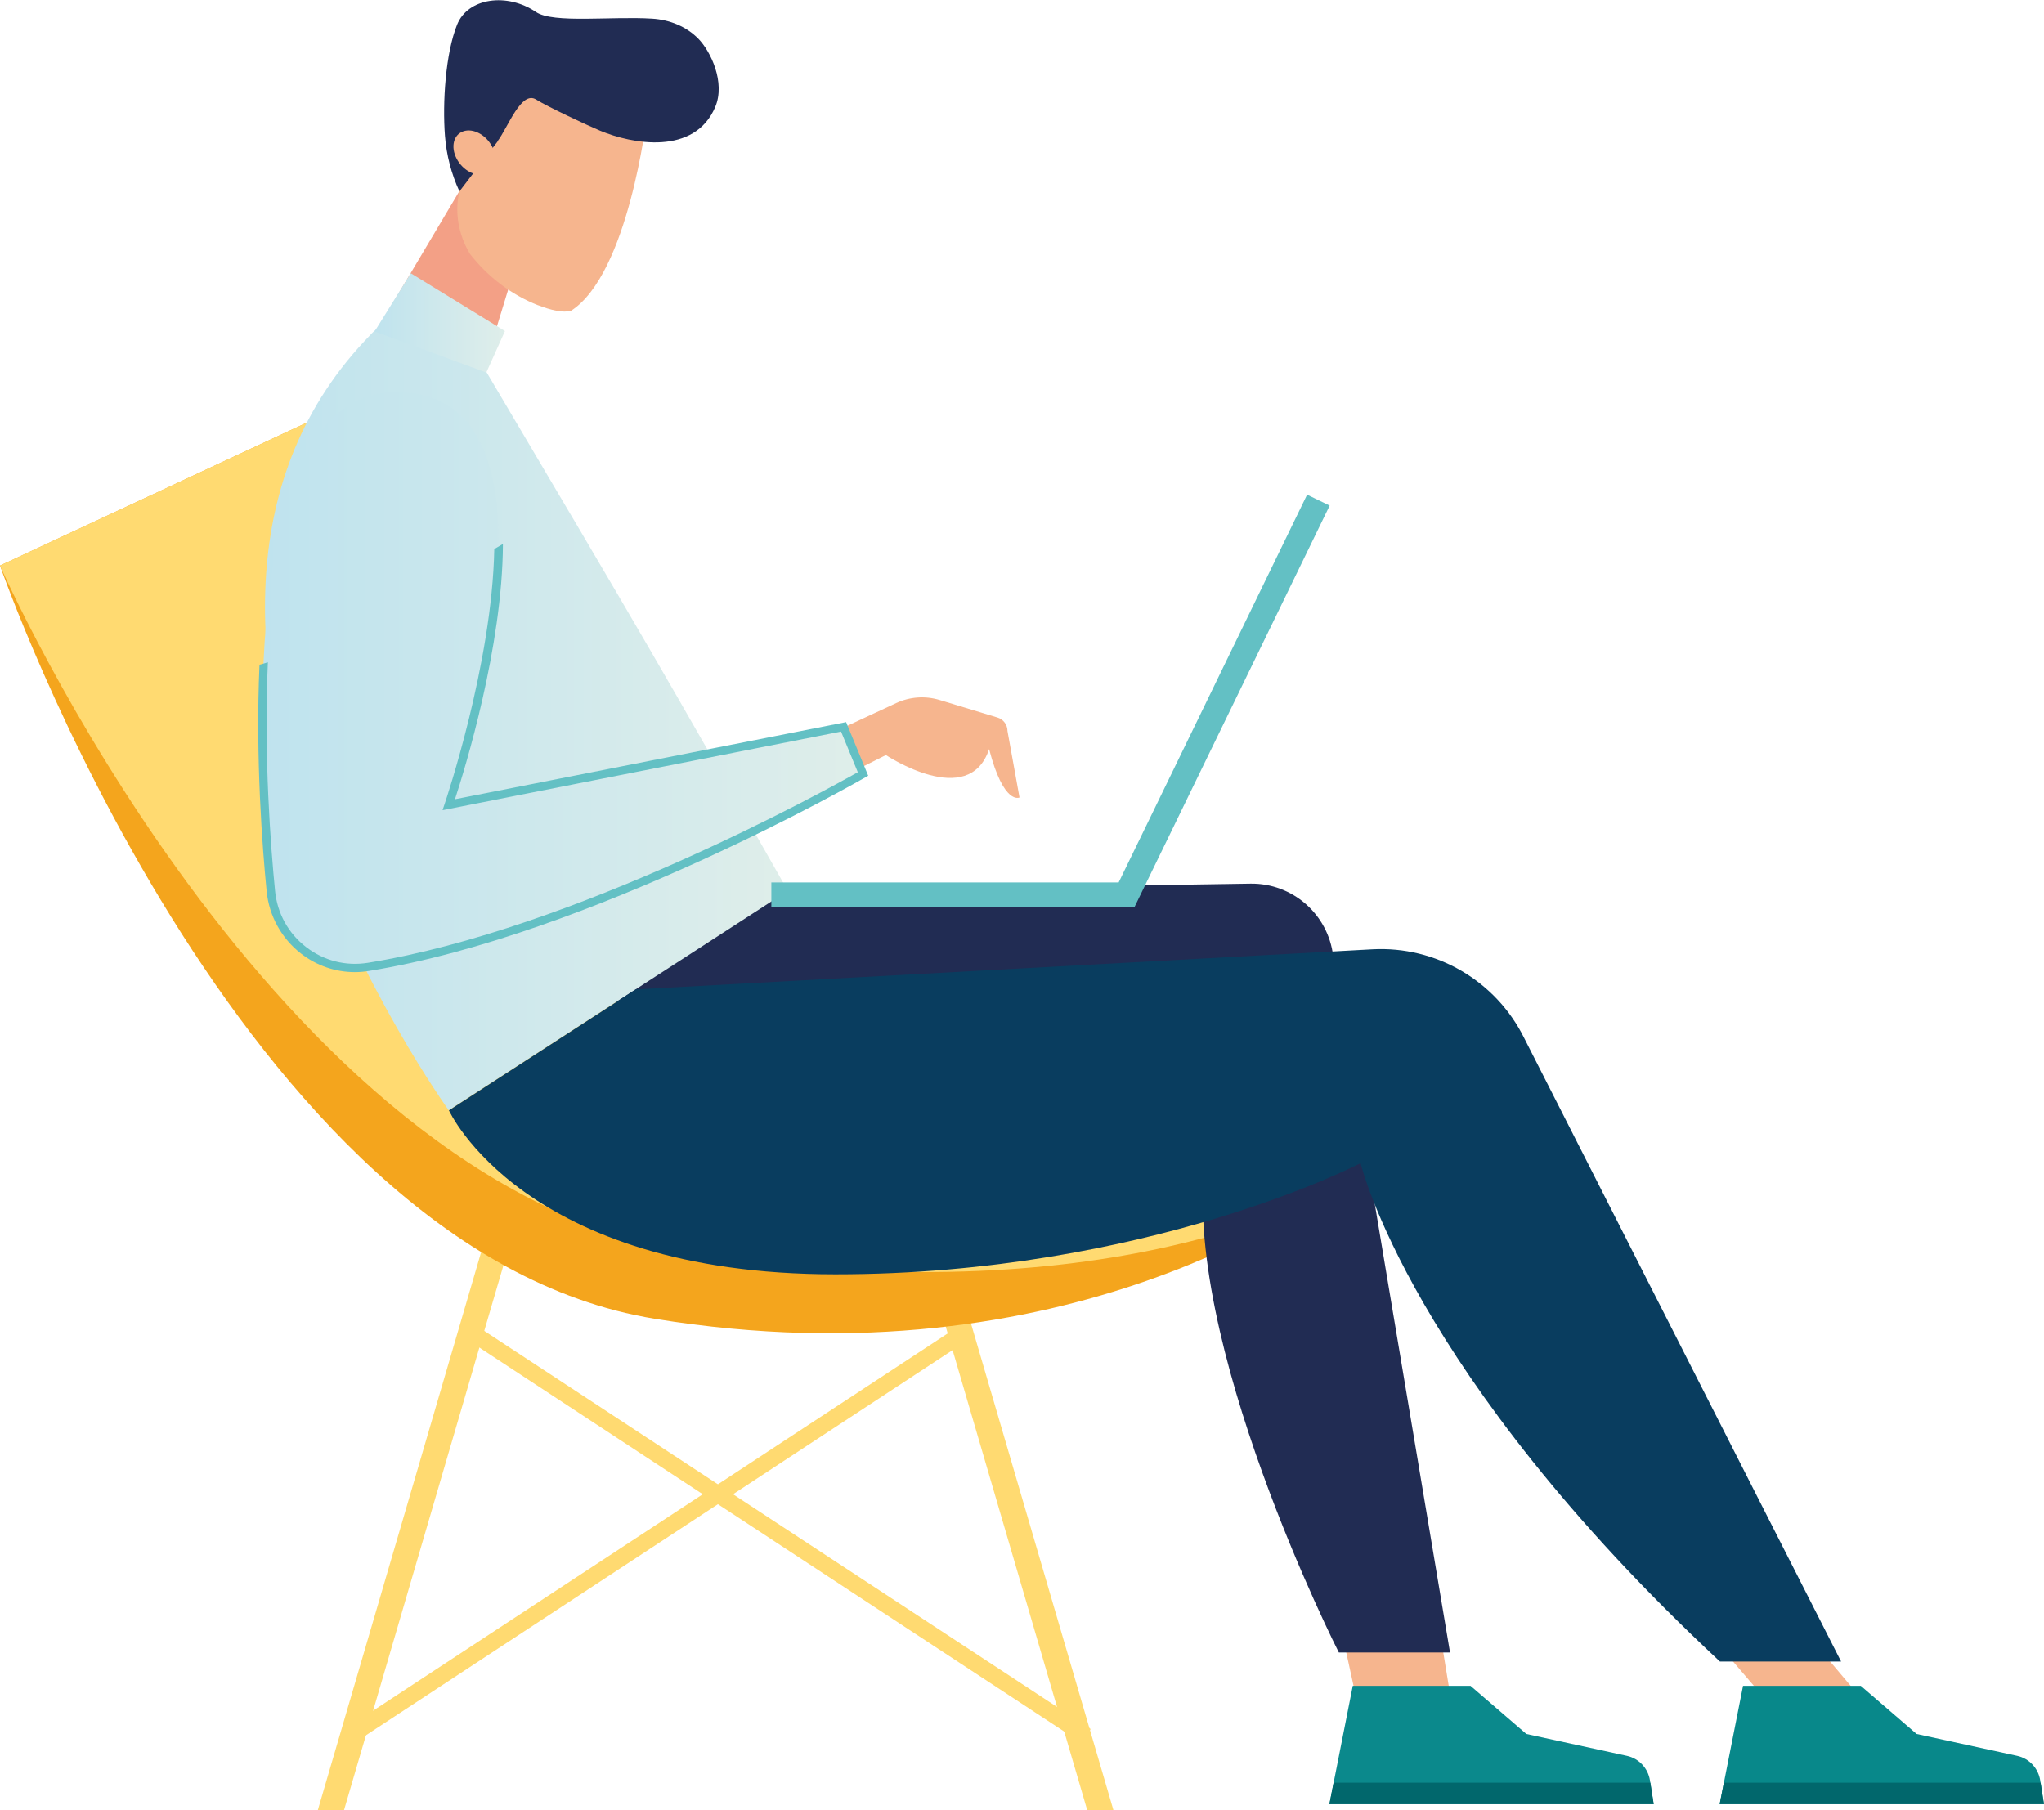 <?xml version="1.0" encoding="UTF-8"?>
<svg id="Layer_1" xmlns="http://www.w3.org/2000/svg" xmlns:xlink="http://www.w3.org/1999/xlink" viewBox="0 0 151.31 134">
  <defs>
    <style>
      .cls-1 {
        fill: #212c53;
      }

      .cls-2 {
        fill: #01676c;
      }

      .cls-3 {
        fill: url(#_ÃÃ¥Ã§Ã»Ã¬Ã¿Ã­Ã­Ã»Ã©_Ã£Ã°Ã Ã¤Ã¨Ã¥Ã­Ã²_7-2);
      }

      .cls-4 {
        fill: #f3a086;
      }

      .cls-5 {
        fill: #08888a;
      }

      .cls-6 {
        fill: #093d5f;
      }

      .cls-7 {
        fill: #0b898c;
      }

      .cls-8 {
        fill: #ffda71;
      }

      .cls-9 {
        fill: #63c0c4;
      }

      .cls-10 {
        fill: #f6b58e;
      }

      .cls-11 {
        fill: #f4a51d;
      }

      .cls-12 {
        fill: url(#_ÃÃ¥Ã§Ã»Ã¬Ã¿Ã­Ã­Ã»Ã©_Ã£Ã°Ã Ã¤Ã¨Ã¥Ã­Ã²_7-3);
      }

      .cls-13 {
        fill: url(#_ÃÃ¥Ã§Ã»Ã¬Ã¿Ã­Ã­Ã»Ã©_Ã£Ã°Ã Ã¤Ã¨Ã¥Ã­Ã²_7);
      }
    </style>
    <linearGradient id="_ÃÃ¥Ã§Ã»Ã¬Ã¿Ã­Ã­Ã»Ã©_Ã£Ã°Ã Ã¤Ã¨Ã¥Ã­Ã²_7" data-name="ÃÃ¥Ã§Ã»Ã¬Ã¿Ã­Ã­Ã»Ã© Ã£Ã°Ã Ã¤Ã¨Ã¥Ã­Ã² 7" x1="19.62" y1="52.77" x2="58.33" y2="52.77" gradientUnits="userSpaceOnUse">
      <stop offset="0" stop-color="#bfe3ee"/>
      <stop offset="1" stop-color="#dfeeea"/>
    </linearGradient>
    <linearGradient id="_ÃÃ¥Ã§Ã»Ã¬Ã¿Ã­Ã­Ã»Ã©_Ã£Ã°Ã Ã¤Ã¨Ã¥Ã­Ã²_7-2" data-name="ÃÃ¥Ã§Ã»Ã¬Ã¿Ã­Ã­Ã»Ã© Ã£Ã°Ã Ã¤Ã¨Ã¥Ã­Ã² 7" x1="19.41" y1="50.34" x2="63.89" y2="50.34" xlink:href="#_ÃÃ¥Ã§Ã»Ã¬Ã¿Ã­Ã­Ã»Ã©_Ã£Ã°Ã Ã¤Ã¨Ã¥Ã­Ã²_7"/>
    <linearGradient id="_ÃÃ¥Ã§Ã»Ã¬Ã¿Ã­Ã­Ã»Ã©_Ã£Ã°Ã Ã¤Ã¨Ã¥Ã­Ã²_7-3" data-name="ÃÃ¥Ã§Ã»Ã¬Ã¿Ã­Ã­Ã»Ã© Ã£Ã°Ã Ã¤Ã¨Ã¥Ã­Ã² 7" x1="27.73" y1="23.91" x2="37.38" y2="23.91" xlink:href="#_ÃÃ¥Ã§Ã»Ã¬Ã¿Ã­Ã­Ã»Ã©_Ã£Ã°Ã Ã¤Ã¨Ã¥Ã­Ã²_7"/>
  </defs>
  <g>
    <path class="cls-10" d="M106.55,120.56l1.19,7.28h-3.1c-1.24.84-2.87.9-4.17.14l.39-.14-1.59-7.28h7.3Z"/>
    <path class="cls-10" d="M134.66,122.04l4.9,5.8h-2.73c-1.24.84-2.87.9-4.17.14l-.23-.14-4.72-5.51,6.95-.29Z"/>
    <polygon class="cls-8" points="25.47 134 37.63 92.44 35.86 91.87 23.53 134 25.47 134"/>
    <polygon class="cls-8" points="82.42 134 70.09 91.87 68.32 92.44 80.48 134 82.42 134"/>
    <g>
      <polygon class="cls-4" points="37.99 20.23 35.64 27.91 27.62 24.9 34 14.16 37.99 20.23"/>
      <path class="cls-10" d="M39.84,22.6c.93.36,1.83.58,2.43.41,4.26-2.73,5.61-14.35,5.61-14.35l-3.47-3.56-6.77,1.09-3.23,6.81c-.86,1.82-.72,3.97.38,5.8h0c1.3,1.67,3.04,3.02,5.06,3.81Z"/>
      <path class="cls-1" d="M36.82,10.47c.79-1.04,1.76-3.8,2.87-3.1.81.51,3.72,1.88,4.72,2.3,2.38,1,7.01,1.86,8.54-1.76.76-1.81-.34-4.11-1.25-5.04-.9-.92-2.14-1.41-3.42-1.49-3.01-.19-7.33.37-8.6-.49-2.13-1.45-5.04-1.06-5.84.93-.86,2.13-1.09,5.78-.9,8.24.11,1.42.47,2.81,1.07,4.11h0l2.82-3.69Z"/>
      <path class="cls-10" d="M34.3,9.72c.73-.25,1.68.26,2.13,1.13.45.87.23,1.77-.5,2.02-.73.25-1.68-.26-2.13-1.13-.45-.87-.23-1.77.5-2.02Z"/>
    </g>
    <path class="cls-11" d="M22.73,31.28L0,41.87s17.59,50.71,48.45,55.76c30.86,5.04,49.29-9.2,50.94-9.98C55.09,75.21,22.73,31.28,22.73,31.28Z"/>
    <path class="cls-8" d="M22.73,31.28L0,41.87s20.06,45.77,50.92,50.82c30.86,5.04,47.4-4.33,48.47-5.04C53.24,74.9,22.73,31.28,22.73,31.28Z"/>
    <path class="cls-1" d="M58.33,65.95l34.23-.53c3.11-.05,5.76,2.26,6.13,5.36l8.65,51.56h-8.23s-11.84-23.3-9.85-36.83c1.99-13.53-47.56-11.33-47.56-11.33l16.64-8.23Z"/>
    <path class="cls-13" d="M27.46,24.75c-20.54,20.98,5.76,57.45,5.76,57.45l25.1-16.25c-9.5-16.73-10.09-17.76-23.4-40.25-1.58-2.68-5.29-3.17-7.47-.95Z"/>
    <path class="cls-10" d="M74.58,54.12c0-.46-.3-.87-.74-1l-4.29-1.3c-1.06-.32-2.2-.24-3.21.23l-3.89,1.81-.55.08v3.82c.78-.39,1.23-.63,1.23-.63l2.45-1.23s6.14,4.09,7.64-.44c1.09,4.19,2.25,3.58,2.25,3.58l-.89-4.92Z"/>
    <path class="cls-3" d="M29.32,29.03c-11.21,0-10.45,25-9.28,36.95.36,3.6,3.66,6.19,7.23,5.61,16.48-2.66,36.61-14.28,36.61-14.28l-1.44-3.5-29.22,5.76s10.5-30.54-3.91-30.54Z"/>
    <path class="cls-9" d="M62.63,53.46l-28.95,5.71c.74-2.26,3.52-11.26,3.55-18.9-.21.13-.43.26-.64.38-.16,8.49-3.61,18.67-3.66,18.82l-.17.51,29.5-5.82,1.24,3.01c-2.3,1.3-20.98,11.64-36.27,14.11-1.63.26-3.25-.15-4.56-1.16-1.33-1.02-2.15-2.51-2.31-4.18-.31-3.15-.85-9.99-.53-16.91-.2.06-.41.13-.62.18-.31,6.9.22,13.65.53,16.79.18,1.81,1.11,3.49,2.55,4.6,1.16.9,2.55,1.37,3.98,1.37.35,0,.71-.03,1.06-.09,16.35-2.64,36.51-14.2,36.71-14.32l.23-.13-1.64-3.98Z"/>
    <path class="cls-6" d="M33.23,82.2s5.49,12.14,28.6,12.14,38.89-8.23,38.89-8.23c0,0,3.65,15.5,26.6,36.9h8.97l-23.46-46.16c-2.1-4.24-6.52-6.83-11.25-6.57l-54.52,2.97-13.82,8.95Z"/>
    <polygon class="cls-12" points="30.41 20.23 37.38 24.51 36 27.58 27.73 24.54 30.41 20.23"/>
    <polygon class="cls-9" points="83.97 67.18 57.1 67.18 57.1 65.33 82.81 65.33 96.76 36.62 98.43 37.43 83.97 67.18"/>
    <rect class="cls-8" x="21.47" y="112.99" width="54.28" height="1.23" transform="translate(-54.38 45.32) rotate(-33.29)"/>
    <rect class="cls-8" x="57.1" y="86.47" width="1.23" height="54.28" transform="translate(-68.93 99.51) rotate(-56.71)"/>
  </g>
  <g>
    <path class="cls-7" d="M98.41,133.57l1.73-8.76h8.72l4.13,3.56,7.44,1.62c.89.19,1.57.92,1.71,1.82l.27,1.75h-24.01Z"/>
    <polygon class="cls-2" points="98.72 131.98 98.41 133.57 122.42 133.57 122.17 131.98 98.72 131.98"/>
  </g>
  <path class="cls-5" d="M127.3,133.57l1.73-8.76h8.72l4.13,3.56,7.44,1.62c.89.19,1.57.92,1.71,1.82l.27,1.75h-24.01Z"/>
  <polygon class="cls-2" points="127.61 131.98 127.3 133.57 151.31 133.57 151.06 131.98 127.61 131.98"/>
</svg>